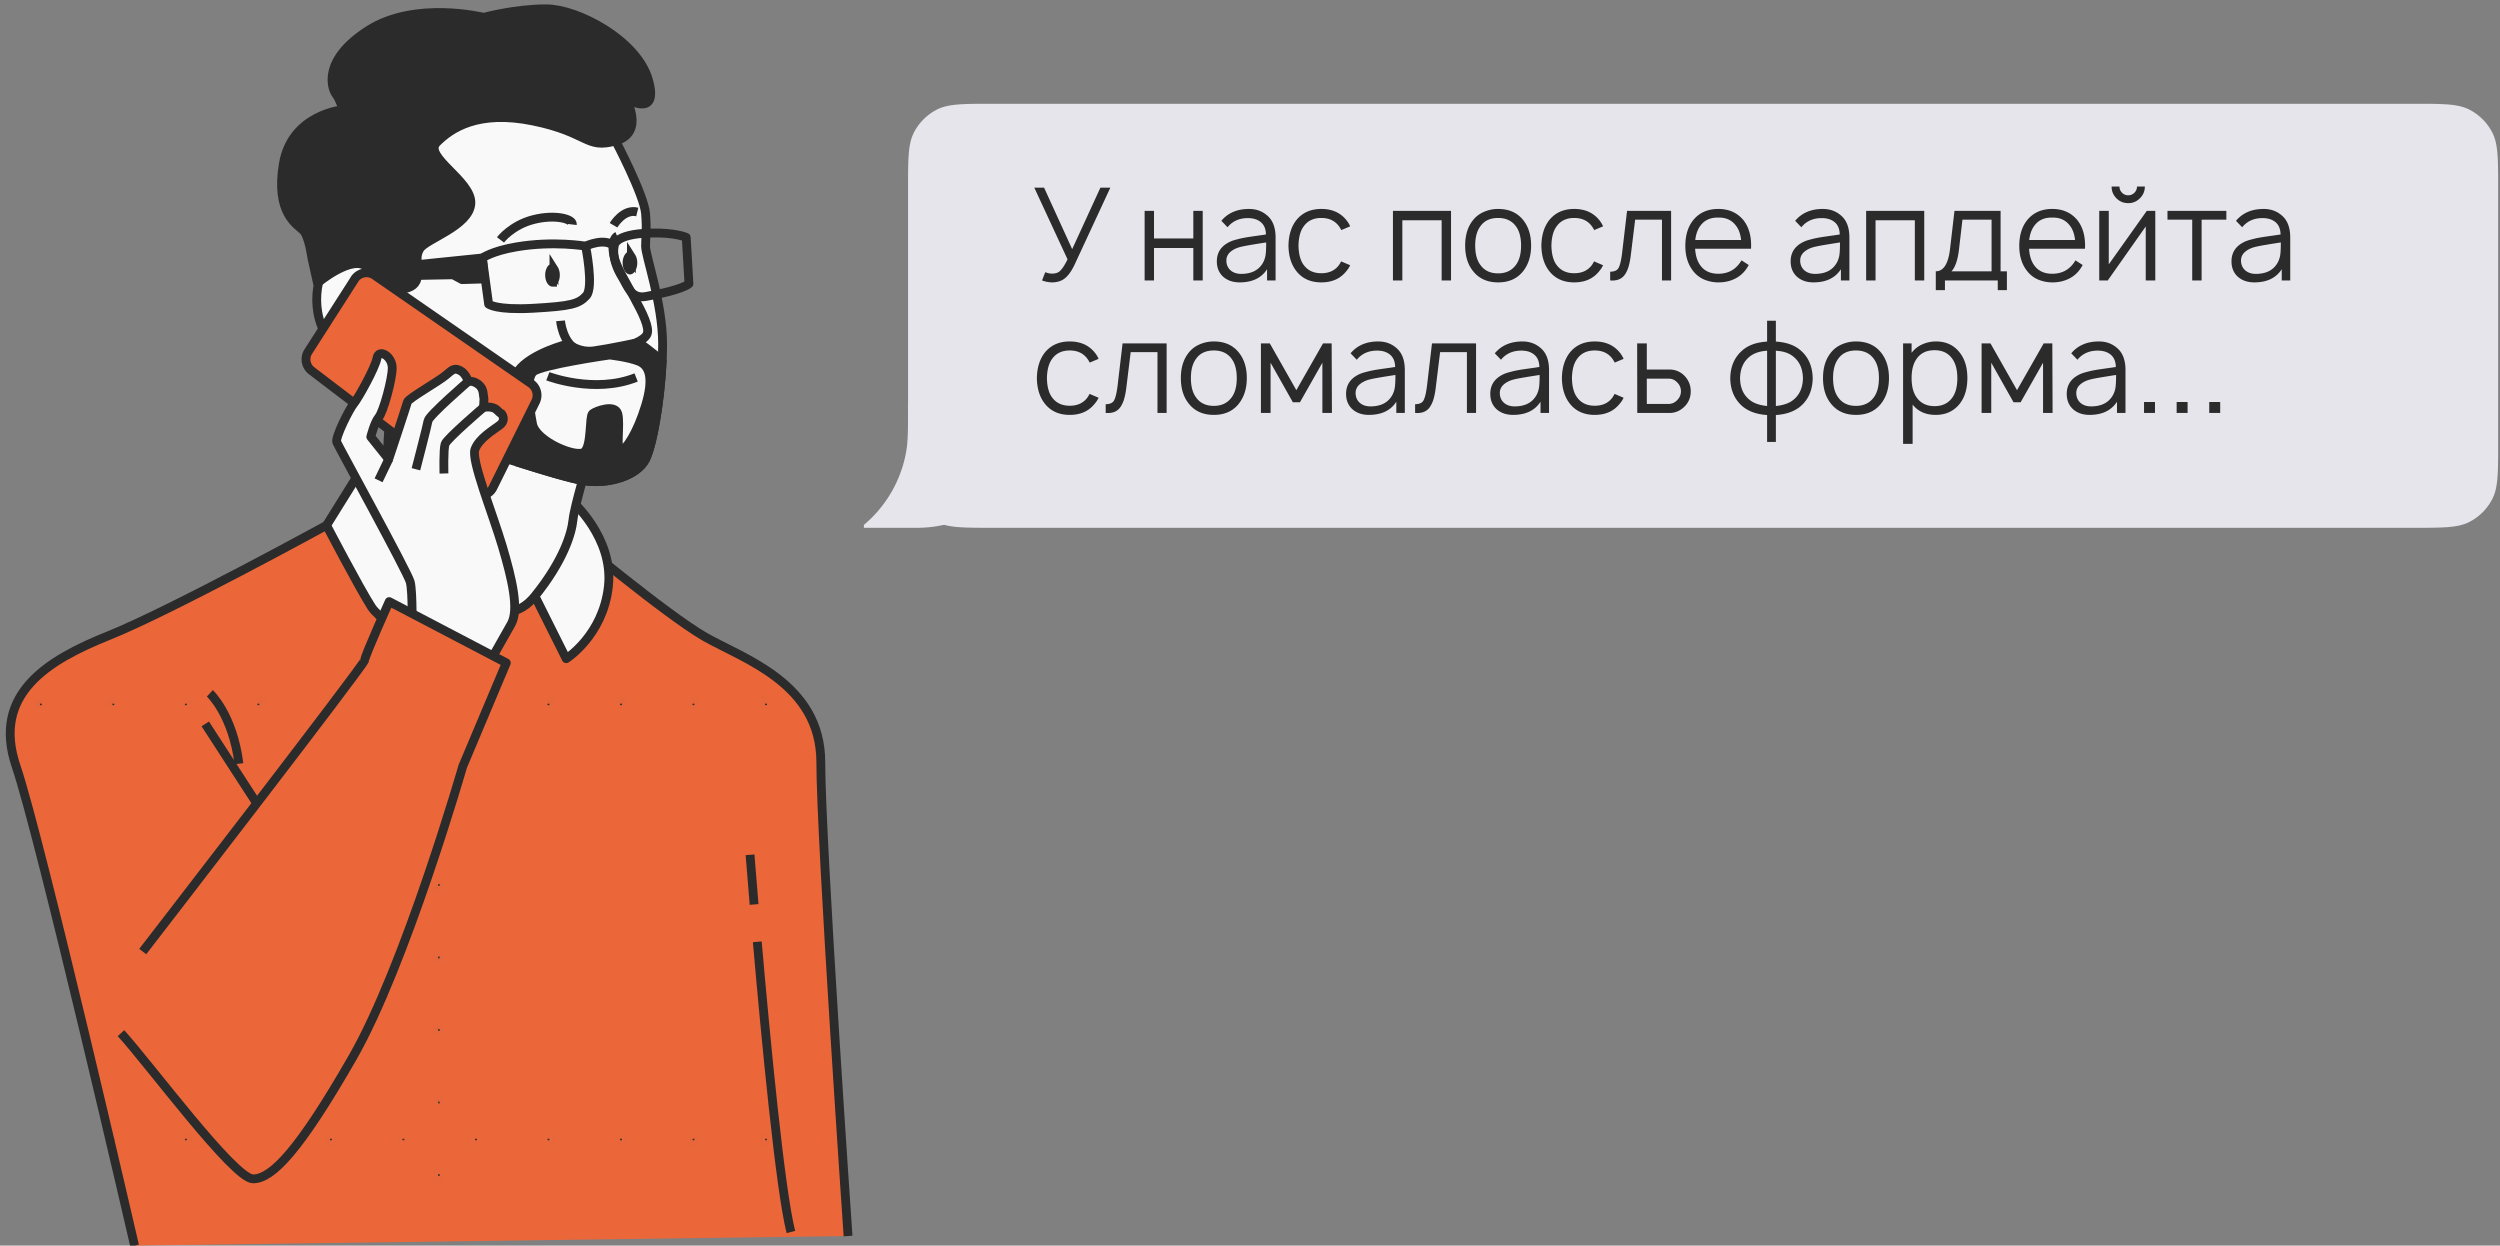 <?xml version="1.0" encoding="UTF-8"?> <svg xmlns="http://www.w3.org/2000/svg" width="283" height="141" fill="none"><rect width="100%" height="100%" fill="#808080" stroke="none"/> <path fill-rule="evenodd" clip-rule="evenodd" d="M282.792 21.347c0-3.36 0-5.04-.654-6.324a6 6 0 0 0-2.622-2.622c-1.284-.654-2.964-.654-6.324-.654h-160.8c-3.36 0-5.04 0-6.324.654a6 6 0 0 0-2.622 2.622c-.654 1.284-.654 2.964-.654 6.324v28.8c0 3.36 0 5.04.654 6.324a5.998 5.998 0 0 0 2.622 2.622c1.284.654 2.964.654 6.324.654h160.8c3.36 0 5.04 0 6.324-.654a5.998 5.998 0 0 0 2.622-2.622c.654-1.283.654-2.964.654-6.324v-28.8z" fill="#E6E5EB"></path> <path fill-rule="evenodd" clip-rule="evenodd" d="M97.792 59.419v.328h6c7.732 0 14-6.268 14-14h-15c0 2.738 0 4.108-.191 5.252a13.987 13.987 0 0 1-4.809 8.42z" fill="#E6E5EB"></path> <path d="M124.565 21.247h1.123l-4.084 8.794c-.418.855-.879 1.414-1.385 1.677-.33.165-.71.248-1.137.248a3.36 3.36 0 0 1-1.123-.219l.364-.933c.282.107.535.16.759.16.272 0 .505-.049.7-.146.32-.175.675-.666 1.064-1.473l-3.762-8.108h1.108l3.179 6.956 3.194-6.956zm10.518 2.625h1.065v7.875h-1.065v-3.675h-4.448v3.675h-1.064v-7.875h1.064v3.12h4.448v-3.12zm9.313 7.875h-.962v-1.269c-.642.992-1.677 1.488-3.106 1.488-.759 0-1.381-.214-1.867-.642-.476-.437-.715-1.016-.715-1.735 0-.982.462-1.706 1.386-2.173.223-.117.51-.219.86-.306a9.09 9.09 0 0 1 .904-.205c.253-.048.662-.111 1.225-.19.564-.077.958-.135 1.182-.174-.01-.613-.2-1.075-.569-1.386-.37-.31-.86-.466-1.473-.466-.972 0-1.74.345-2.304 1.035l-.7-.729c.748-.895 1.794-1.342 3.135-1.342.807 0 1.493.248 2.057.744.631.535.947 1.366.947 2.494v4.856zm-1.385-2.085c.136-.273.224-.56.263-.86.038-.312.058-.764.058-1.357-1.458.224-2.368.38-2.727.467-.525.107-.953.296-1.284.568-.33.273-.495.608-.495 1.007 0 .457.155.826.466 1.108.311.272.715.408 1.211.408 1.205 0 2.041-.447 2.508-1.341zm9.828-4.04-1.006.423a3.196 3.196 0 0 0-.277-.452c-.457-.613-1.118-.919-1.983-.919-.866 0-1.522.306-1.969.919-.389.496-.593 1.235-.613 2.217.02.982.224 1.72.613 2.216.457.603 1.113.904 1.969.904.865 0 1.526-.301 1.983-.904.078-.107.165-.253.262-.437l1.021.437a2.804 2.804 0 0 1-.423.657c-.67.855-1.618 1.283-2.843 1.283-1.216 0-2.159-.428-2.83-1.284-.573-.729-.87-1.686-.889-2.872.019-1.186.316-2.149.889-2.888.681-.846 1.624-1.269 2.83-1.269 1.215 0 2.163.423 2.843 1.27.185.232.326.466.423.7zm11.418-1.75v7.875h-1.064v-6.81h-4.448v6.81h-1.065v-7.875h6.577zm8.176 6.81c-.671.856-1.619 1.284-2.844 1.284-1.225 0-2.173-.428-2.844-1.284-.593-.738-.889-1.7-.889-2.887 0-1.176.296-2.134.889-2.873.321-.408.73-.72 1.225-.933a3.962 3.962 0 0 1 1.619-.336c1.225 0 2.173.423 2.844 1.27.593.748.889 1.705.889 2.872 0 1.157-.296 2.12-.889 2.887zm-.861-.656c.409-.525.613-1.268.613-2.231 0-.953-.204-1.692-.613-2.217-.456-.602-1.118-.904-1.983-.904-.885 0-1.546.302-1.983.904-.409.525-.613 1.264-.613 2.217 0 .962.204 1.706.613 2.231.447.613 1.108.919 1.983.919.856 0 1.517-.306 1.983-.919zm9.896-4.404-1.006.423a3.196 3.196 0 0 0-.277-.452c-.457-.613-1.118-.919-1.984-.919-.865 0-1.521.306-1.968.919-.389.496-.593 1.235-.613 2.217.02.982.224 1.72.613 2.216.457.603 1.113.904 1.968.904.866 0 1.527-.301 1.984-.904.078-.107.165-.253.262-.437l1.021.437a2.804 2.804 0 0 1-.423.657c-.671.855-1.619 1.283-2.844 1.283-1.215 0-2.158-.428-2.829-1.284-.573-.729-.87-1.686-.889-2.872.019-1.186.316-2.149.889-2.888.681-.846 1.624-1.269 2.829-1.269 1.216 0 2.164.423 2.844 1.27.185.232.326.466.423.7zm2.714-1.75h4.987v7.875h-1.035v-6.883H185.1l-.496 4.04a8.165 8.165 0 0 1-.218 1.166 3.322 3.322 0 0 1-.379.904 1.53 1.53 0 0 1-.686.627c-.282.127-.632.175-1.05.146v-.992c.486 0 .807-.15.963-.452.155-.301.282-.83.379-1.59l.569-4.84zm7.706 4.288c.049.797.248 1.429.598 1.895.457.623 1.133.934 2.027.934 1.157 0 2.032-.506 2.625-1.517l.817.525c-.341.651-.807 1.142-1.4 1.473-.593.33-1.264.496-2.013.496a4.217 4.217 0 0 1-1.633-.321 3.126 3.126 0 0 1-1.24-.962c-.593-.75-.889-1.697-.889-2.844 0-1.196.296-2.168.889-2.917.69-.846 1.638-1.269 2.844-1.269 1.196 0 2.144.423 2.844 1.27.641.816.928 1.895.86 3.237h-6.329zm2.625-3.53c-.885-.019-1.56.287-2.027.92-.311.417-.506.957-.583 1.618h5.191c-.078-.69-.272-1.23-.583-1.619-.467-.632-1.133-.938-1.998-.919zm14.838 7.117h-.962v-1.269c-.642.992-1.677 1.488-3.106 1.488-.759 0-1.381-.214-1.867-.642-.476-.437-.715-1.016-.715-1.735 0-.982.462-1.706 1.386-2.173.224-.117.51-.219.86-.306a9.09 9.09 0 0 1 .904-.205c.253-.048.662-.111 1.225-.19.564-.077.958-.135 1.182-.174-.01-.613-.2-1.075-.569-1.386-.369-.31-.86-.466-1.473-.466-.972 0-1.74.345-2.304 1.035l-.7-.729c.749-.895 1.794-1.342 3.135-1.342.807 0 1.493.248 2.057.744.632.535.947 1.366.947 2.494v4.856zm-1.385-2.085c.136-.273.224-.56.263-.86.038-.312.058-.764.058-1.357-1.458.224-2.367.38-2.727.467-.525.107-.953.296-1.284.568-.33.273-.495.608-.495 1.007 0 .457.155.826.466 1.108.311.272.715.408 1.211.408 1.205 0 2.041-.447 2.508-1.341zm9.858-5.79v7.875h-1.065v-6.81h-4.448v6.81h-1.065v-7.875h6.578zm8.642 0v6.84h.715v2.129h-1.036v-1.094h-5.979v1.094h-1.035v-2.13c.884 0 1.424-.86 1.618-2.58l.496-4.259h5.221zm-1.021 6.84v-5.848h-3.296l-.393 3.383c-.137 1.177-.419 1.998-.846 2.465h4.535zm4.246-2.552c.048.797.248 1.429.598 1.895.457.623 1.132.934 2.027.934 1.157 0 2.032-.506 2.625-1.517l.816.525c-.34.651-.807 1.142-1.4 1.473-.593.33-1.264.496-2.012.496a4.214 4.214 0 0 1-1.633-.321 3.126 3.126 0 0 1-1.24-.962c-.593-.75-.89-1.697-.89-2.844 0-1.196.297-2.168.89-2.917.69-.846 1.638-1.269 2.844-1.269 1.196 0 2.143.423 2.843 1.27.642.816.929 1.895.861 3.237h-6.329zm2.625-3.53c-.885-.019-1.561.287-2.027.92-.312.417-.506.957-.584 1.618h5.192c-.078-.69-.272-1.23-.583-1.619-.467-.632-1.133-.938-1.998-.919zm9.59-3.514h.89c0 .515-.185.957-.555 1.327-.369.37-.811.554-1.327.554-.525 0-.972-.185-1.341-.554-.36-.37-.54-.812-.54-1.327h.89c0 .272.097.505.291.7a.956.956 0 0 0 .7.292.953.953 0 0 0 .7-.292.953.953 0 0 0 .292-.7zm2.071 2.756v7.875h-1.079v-6.11l-4.302 6.11h-.963v-7.875h1.079v6.052l4.302-6.052h.963zm8.045 0v.992h-2.8v6.883h-1.064v-6.883h-2.8v-.992h6.664zm7.232 7.875h-.963v-1.269c-.641.992-1.677 1.488-3.106 1.488-.758 0-1.38-.214-1.867-.642-.476-.437-.714-1.016-.714-1.735 0-.982.462-1.706 1.385-2.173.224-.117.511-.219.861-.306.359-.098.661-.166.904-.205.253-.048.661-.111 1.225-.19.564-.077.957-.135 1.181-.174-.01-.613-.199-1.075-.569-1.386-.369-.31-.86-.466-1.473-.466-.972 0-1.74.345-2.304 1.035l-.7-.729c.749-.895 1.794-1.342 3.136-1.342.807 0 1.492.248 2.056.744.632.535.948 1.366.948 2.494v4.856zm-1.386-2.085a2.66 2.66 0 0 0 .263-.86c.039-.312.058-.764.058-1.357-1.458.224-2.367.38-2.727.467-.525.107-.953.296-1.283.568-.331.273-.496.608-.496 1.007 0 .457.156.826.467 1.108.311.272.714.408 1.21.408 1.206 0 2.042-.447 2.508-1.341zm-133.507 10.96-1.007.423a3.015 3.015 0 0 0-.277-.452c-.457-.613-1.118-.919-1.983-.919s-1.521.306-1.969.919c-.389.496-.593 1.235-.612 2.217.019.981.223 1.72.612 2.216.457.603 1.114.904 1.969.904.865 0 1.526-.301 1.983-.904a3.6 3.6 0 0 0 .263-.437l1.021.437a2.87 2.87 0 0 1-.423.656c-.671.856-1.619 1.284-2.844 1.284-1.215 0-2.158-.428-2.829-1.284-.574-.729-.87-1.686-.89-2.872.02-1.187.316-2.149.89-2.888.68-.846 1.624-1.269 2.829-1.269 1.215 0 2.163.423 2.844 1.27.185.232.326.466.423.7zm2.713-1.75h4.988v7.875h-1.036v-6.883h-3.033l-.496 4.04a8.013 8.013 0 0 1-.219 1.166 3.291 3.291 0 0 1-.379.904c-.165.282-.394.491-.685.627-.282.127-.632.175-1.05.146v-.992c.486 0 .807-.15.962-.452.156-.301.282-.83.379-1.59l.569-4.84zm13.175 6.81c-.671.856-1.618 1.284-2.843 1.284-1.225 0-2.173-.428-2.844-1.284-.593-.738-.89-1.7-.89-2.887 0-1.176.297-2.134.89-2.873a3.08 3.08 0 0 1 1.225-.933 3.955 3.955 0 0 1 1.619-.336c1.225 0 2.172.423 2.843 1.27.593.748.89 1.705.89 2.872 0 1.157-.297 2.12-.89 2.887zm-.86-.656c.408-.525.612-1.269.612-2.231 0-.953-.204-1.692-.612-2.217-.457-.603-1.118-.904-1.983-.904-.885 0-1.546.301-1.984.904-.408.525-.612 1.264-.612 2.217 0 .962.204 1.706.612 2.231.447.613 1.109.919 1.984.919.855 0 1.516-.306 1.983-.919zm10.377-6.154h.977l.029 7.875h-1.079V41.06l-2.538 4.477h-.802l-2.523-4.477v5.687h-1.093v-7.875h1.006l3.004 5.294 3.019-5.294zm9.259 7.875h-.962v-1.269c-.642.992-1.677 1.488-3.106 1.488-.759 0-1.381-.214-1.867-.642-.476-.437-.715-1.016-.715-1.735 0-.982.462-1.706 1.386-2.173.223-.117.51-.219.86-.306a9.09 9.09 0 0 1 .904-.205c.253-.048.661-.111 1.225-.19.564-.077.958-.135 1.182-.174-.01-.613-.2-1.074-.569-1.386-.37-.31-.861-.466-1.473-.466-.972 0-1.74.345-2.304 1.035l-.7-.729c.748-.895 1.793-1.342 3.135-1.342.807 0 1.493.248 2.056.744.632.535.948 1.366.948 2.494v4.856zm-1.385-2.085c.136-.273.224-.56.262-.86.039-.312.059-.764.059-1.357-1.459.224-2.368.38-2.727.467-.525.107-.953.296-1.284.568-.33.273-.496.608-.496 1.007 0 .457.156.826.467 1.108.311.272.715.408 1.211.408 1.205 0 2.041-.447 2.508-1.341zm4.461-5.79h4.988v7.875h-1.035v-6.883h-3.034l-.496 4.04a8.165 8.165 0 0 1-.218 1.166 3.325 3.325 0 0 1-.38.904c-.165.282-.393.491-.685.627-.282.127-.632.175-1.05.146v-.992c.486 0 .807-.15.963-.452.155-.301.282-.83.379-1.59l.568-4.84zm13.249 7.875h-.963v-1.269c-.642.992-1.677 1.488-3.106 1.488-.759 0-1.381-.214-1.867-.642-.476-.437-.714-1.016-.714-1.735 0-.982.461-1.706 1.385-2.173.224-.117.51-.219.86-.306.36-.098.661-.166.905-.205.252-.048.661-.111 1.225-.19a40.44 40.44 0 0 0 1.181-.174c-.01-.613-.2-1.074-.569-1.386-.369-.31-.86-.466-1.473-.466-.972 0-1.74.345-2.304 1.035l-.7-.729c.749-.895 1.794-1.342 3.135-1.342.807 0 1.493.248 2.057.744.632.535.948 1.366.948 2.494v4.856zm-1.386-2.085c.136-.273.224-.56.263-.86.039-.312.058-.764.058-1.357-1.458.224-2.367.38-2.727.467-.525.107-.953.296-1.283.568-.331.273-.496.608-.496 1.007 0 .457.155.826.466 1.108.311.272.715.408 1.211.408 1.205 0 2.041-.447 2.508-1.341zm9.828-4.04-1.006.423a3.103 3.103 0 0 0-.277-.452c-.457-.613-1.118-.919-1.983-.919-.866 0-1.522.306-1.969.919-.389.496-.593 1.235-.613 2.217.02.981.224 1.72.613 2.216.457.603 1.113.904 1.969.904.865 0 1.526-.301 1.983-.904.078-.107.165-.253.263-.437l1.02.437a2.804 2.804 0 0 1-.423.656c-.67.856-1.618 1.284-2.843 1.284-1.216 0-2.159-.428-2.829-1.284-.574-.729-.871-1.686-.89-2.872.019-1.187.316-2.149.89-2.888.68-.846 1.623-1.269 2.829-1.269 1.215 0 2.163.423 2.843 1.27.185.232.326.466.423.7zm1.533-1.75h1.093v2.96h2.567c.661 0 1.23.239 1.706.715.467.496.7 1.08.7 1.75 0 .68-.233 1.254-.7 1.72-.486.487-1.055.73-1.706.73h-3.646l-.014-7.875zm1.093 3.996v2.858h2.523c.37-.02.686-.175.948-.466a1.389 1.389 0 0 0 0-1.94c-.272-.301-.588-.452-.948-.452h-2.523zm17.337-3.267c.933.768 1.415 1.843 1.444 3.223-.029 1.38-.511 2.455-1.444 3.223-.7.554-1.609.865-2.727.933v3.048h-.992V46.98c-1.118-.068-2.027-.379-2.727-.933-.943-.787-1.424-1.862-1.443-3.223.019-1.37.5-2.445 1.443-3.223.671-.554 1.58-.865 2.727-.933v-2.363h.992v2.363c1.147.068 2.056.38 2.727.933zm-.744 5.659c.7-.564 1.06-1.376 1.08-2.436-.02-1.079-.38-1.896-1.08-2.45-.466-.399-1.127-.622-1.983-.67v6.256c.865-.088 1.526-.321 1.983-.7zm-4.958 0c.447.379 1.108.612 1.983.7v-6.257c-.826.049-1.487.272-1.983.671-.7.564-1.06 1.38-1.079 2.45.019 1.07.379 1.881 1.079 2.436zm14.89.422c-.671.856-1.619 1.284-2.844 1.284-1.225 0-2.173-.428-2.844-1.284-.593-.738-.889-1.7-.889-2.887 0-1.176.296-2.134.889-2.873a3.08 3.08 0 0 1 1.225-.933 3.958 3.958 0 0 1 1.619-.336c1.225 0 2.173.423 2.844 1.27.593.748.889 1.705.889 2.872 0 1.157-.296 2.12-.889 2.887zm-.861-.656c.409-.525.613-1.269.613-2.231 0-.953-.204-1.692-.613-2.217-.457-.603-1.118-.904-1.983-.904-.885 0-1.546.301-1.983.904-.409.525-.613 1.264-.613 2.217 0 .962.204 1.706.613 2.231.447.613 1.108.919 1.983.919.855 0 1.517-.306 1.983-.919zm9.765-5.104c.573.73.86 1.687.86 2.873 0 1.196-.287 2.163-.86 2.902-.671.846-1.58 1.269-2.727 1.269-1.128 0-1.998-.39-2.611-1.167v4.448h-1.079V38.872h.963v1.065a3.106 3.106 0 0 1 1.195-.948 3.789 3.789 0 0 1 1.575-.336c1.138 0 2.032.423 2.684 1.27zm-.861 5.104c.389-.515.584-1.259.584-2.231 0-.943-.2-1.682-.598-2.217-.448-.622-1.109-.933-1.984-.933-.855 0-1.507.292-1.954.875-.428.544-.641 1.303-.641 2.275 0 .992.213 1.755.641 2.29.457.593 1.113.89 1.969.89.865 0 1.526-.317 1.983-.949zm10.36-6.154h.977l.029 7.875h-1.079V41.06l-2.538 4.477h-.802l-2.523-4.477v5.687h-1.093v-7.875h1.006l3.004 5.294 3.019-5.294zm9.259 7.875h-.962v-1.269c-.642.992-1.677 1.488-3.106 1.488-.759 0-1.381-.214-1.867-.642-.476-.437-.715-1.016-.715-1.735 0-.982.462-1.706 1.386-2.173.223-.117.51-.219.86-.306a9.09 9.09 0 0 1 .904-.205c.253-.048.662-.111 1.225-.19.564-.077.958-.135 1.182-.174-.01-.613-.2-1.074-.569-1.386-.37-.31-.861-.466-1.473-.466-.972 0-1.74.345-2.304 1.035l-.7-.729c.748-.895 1.794-1.342 3.135-1.342.807 0 1.493.248 2.056.744.632.535.948 1.366.948 2.494v4.856zm-1.385-2.085c.136-.273.224-.56.262-.86.039-.312.059-.764.059-1.357-1.459.224-2.368.38-2.727.467-.525.107-.953.296-1.284.568-.33.273-.495.608-.495 1.007 0 .457.155.826.466 1.108.311.272.715.408 1.211.408 1.205 0 2.041-.447 2.508-1.341zm3.484.846h1.24v1.24h-1.24v-1.24zm3.692 0h1.239v1.24h-1.239v-1.24zm3.691 0h1.24v1.24h-1.24v-1.24z" fill="#2B2B2B"></path> <path d="M15.233 141S4.596 94.915 1.825 86.747C-.952 78.58 5.37 74.728 12.305 71.951c6.936-2.777 24.66-12.484 24.66-12.484l27.438.923S75.5 69.64 79.815 72.101c4.317 2.463 13.1 5.24 13.1 14.181 0 8.94 3.085 53.637 3.085 53.637" fill="#EB673A"></path> <path d="M15.233 141S4.596 94.915 1.825 86.747C-.952 78.58 5.37 74.728 12.305 71.951c6.936-2.777 24.66-12.484 24.66-12.484l27.438.923S75.5 69.64 79.815 72.101c4.317 2.463 13.1 5.24 13.1 14.181 0 8.94 3.085 53.637 3.085 53.637" stroke="#2B2B2B" stroke-linejoin="round"></path> <mask id="a" fill="#fff"> <path d="M49.6 75.446h.171v.206H49.6v-.206z"></path> </mask> <path d="M49.6 75.446h.171v.206H49.6v-.206z" fill="#2B2B2B"></path> <path d="M49.771 75.446v-1h1v1h-1zm-.171 0h-1v-1h1v1zm0 .206v1h-1v-1h1zm.171 0h1v1h-1v-1zm0 .794H49.6v-2h.171v2zm.829-1v.206h-2v-.206h2zm-1-.794h.171v2H49.6v-2zm-.829 1v-.206h2v.206h-2z" fill="#2B2B2B" mask="url(#a)"></path> <mask id="b" fill="#fff"> <path d="M49.6 67.238h.171v.205H49.6v-.205z"></path> </mask> <path d="M49.6 67.238h.171v.205H49.6v-.205z" fill="#2B2B2B"></path> <path d="M49.771 67.238v-1h1v1h-1zm-.171 0h-1v-1h1v1zm0 .205v1h-1v-1h1zm.171 0h1v1h-1v-1zm0 .795H49.6v-2h.171v2zm.829-1v.205h-2v-.205h2zm-1-.795h.171v2H49.6v-2zm-.829 1v-.205h2v.205h-2z" fill="#2B2B2B" mask="url(#b)"></path> <mask id="c" fill="#fff"> <path d="M49.6 124.699h.171v.205H49.6v-.205z"></path> </mask> <path d="M49.6 124.699h.171v.205H49.6v-.205z" fill="#2B2B2B"></path> <path d="M49.771 124.699v-1h1v1h-1zm-.171 0h-1v-1h1v1zm0 .205v1h-1v-1h1zm.171 0h1v1h-1v-1zm0 .795H49.6v-2h.171v2zm.829-1v.205h-2v-.205h2zm-1-.795h.171v2H49.6v-2zm-.829 1v-.205h2v.205h-2z" fill="#2B2B2B" mask="url(#c)"></path> <mask id="d" fill="#fff"> <path d="M49.6 108.281h.171v.206H49.6v-.206z"></path> </mask> <path d="M49.6 108.281h.171v.206H49.6v-.206z" fill="#2B2B2B"></path> <path d="M49.771 108.281v-1h1v1h-1zm-.171 0h-1v-1h1v1zm0 .206v1h-1v-1h1zm.171 0h1v1h-1v-1zm0 .794H49.6v-2h.171v2zm.829-1v.206h-2v-.206h2zm-1-.794h.171v2H49.6v-2zm-.829 1v-.206h2v.206h-2z" fill="#2B2B2B" mask="url(#d)"></path> <mask id="e" fill="#fff"> <path d="M49.6 91.864h.171v.205H49.6v-.205z"></path> </mask> <path d="M49.6 91.864h.171v.205H49.6v-.205z" fill="#2B2B2B"></path> <path d="M49.771 91.864v-1h1v1h-1zm-.171 0h-1v-1h1v1zm0 .205v1h-1v-1h1zm.171 0h1v1h-1v-1zm0 .795H49.6v-2h.171v2zm.829-1v.205h-2v-.205h2zm-1-.795h.171v2H49.6v-2zm-.829 1v-.205h2v.205h-2z" fill="#2B2B2B" mask="url(#e)"></path> <mask id="f" fill="#fff"> <path d="M49.6 116.49h.171v.205H49.6v-.205z"></path> </mask> <path d="M49.6 116.49h.171v.205H49.6v-.205z" fill="#2B2B2B"></path> <path d="M49.771 116.49v-1h1v1h-1zm-.171 0h-1v-1h1v1zm0 .205v1h-1v-1h1zm.171 0h1v1h-1v-1zm0 .795H49.6v-2h.171v2zm.829-1v.205h-2v-.205h2zm-1-.795h.171v2H49.6v-2zm-.829 1v-.205h2v.205h-2z" fill="#2B2B2B" mask="url(#f)"></path> <mask id="g" fill="#fff"> <path d="M49.6 100.073h.171v.205H49.6v-.205z"></path> </mask> <path d="M49.6 100.073h.171v.205H49.6v-.205z" fill="#2B2B2B"></path> <path d="M49.771 100.073v-1h1v1h-1zm-.171 0h-1v-1h1v1zm0 .205v1h-1v-1h1zm.171 0h1v1h-1v-1zm0 .795H49.6v-2h.171v2zm.829-1v.205h-2v-.205h2zm-1-.795h.171v2H49.6v-2zm-.829 1v-.205h2v.205h-2z" fill="#2B2B2B" mask="url(#g)"></path> <mask id="h" fill="#fff"> <path d="M49.6 83.655h.171v.206H49.6v-.206z"></path> </mask> <path d="M49.6 83.655h.171v.206H49.6v-.206z" fill="#2B2B2B"></path> <path d="M49.771 83.655v-1h1v1h-1zm-.171 0h-1v-1h1v1zm0 .206v1h-1v-1h1zm.171 0h1v1h-1v-1zm0 .794H49.6v-2h.171v2zm.829-1v.206h-2v-.206h2zm-1-.794h.171v2H49.6v-2zm-.829 1v-.206h2v.206h-2z" fill="#2B2B2B" mask="url(#h)"></path> <mask id="i" fill="#fff"> <path d="M45.564 79.653h.205v.171h-.205v-.17z"></path> </mask> <path d="M45.564 79.653h.205v.171h-.205v-.17z" fill="#2B2B2B"></path> <path d="M45.77 79.653v-1h1v1h-1zm-.206 0h-1v-1h1v1zm0 .171v1h-1v-1h1zm.205 0h1v1h-1v-1zm0 .83h-.205v-2h.205v2zm.795-1v.17h-2v-.17h2zm-1-.83h.205v2h-.205v-2zm-.795 1v-.17h2v.17h-2z" fill="#2B2B2B" mask="url(#i)"></path> <mask id="j" fill="#fff"> <path d="M29.147 79.653h.205v.171h-.205v-.17z"></path> </mask> <path d="M29.147 79.653h.205v.171h-.205v-.17z" fill="#2B2B2B"></path> <path d="M29.352 79.653v-1h1v1h-1zm-.205 0h-1v-1h1v1zm0 .171v1h-1v-1h1zm.205 0h1v1h-1v-1zm0 .83h-.205v-2h.205v2zm.795-1v.17h-2v-.17h2zm-1-.83h.205v2h-.205v-2zm-.795 1v-.17h2v.17h-2z" fill="#2B2B2B" mask="url(#j)"></path> <mask id="k" fill="#fff"> <path d="M12.73 79.653h.205v.171h-.206v-.17z"></path> </mask> <path d="M12.73 79.653h.205v.171h-.206v-.17z" fill="#2B2B2B"></path> <path d="M12.935 79.653v-1h1v1h-1zm-.206 0h-1v-1h1v1zm0 .171v1h-1v-1h1zm.206 0h1v1h-1v-1zm0 .83h-.206v-2h.206v2zm.794-1v.17h-2v-.17h2zm-1-.83h.206v2h-.206v-2zm-.794 1v-.17h2v.17h-2z" fill="#2B2B2B" mask="url(#k)"></path> <mask id="l" fill="#fff"> <path d="M37.356 79.653h.205v.171h-.205v-.17z"></path> </mask> <path d="M37.356 79.653h.205v.171h-.205v-.17z" fill="#2B2B2B"></path> <path d="M37.56 79.653v-1h1v1h-1zm-.204 0h-1v-1h1v1zm0 .171v1h-1v-1h1zm.205 0h1v1h-1v-1zm0 .83h-.205v-2h.205v2zm.795-1v.17h-2v-.17h2zm-1-.83h.205v2h-.205v-2zm-.795 1v-.17h2v.17h-2z" fill="#2B2B2B" mask="url(#l)"></path> <mask id="m" fill="#fff"> <path d="M20.938 79.653h.205v.171h-.205v-.17z"></path> </mask> <path d="M20.938 79.653h.205v.171h-.205v-.17z" fill="#2B2B2B"></path> <path d="M21.143 79.653v-1h1v1h-1zm-.205 0h-1v-1h1v1zm0 .171v1h-1v-1h1zm.205 0h1v1h-1v-1zm0 .83h-.205v-2h.205v2zm.795-1v.17h-2v-.17h2zm-1-.83h.205v2h-.205v-2zm-.795 1v-.17h2v.17h-2z" fill="#2B2B2B" mask="url(#m)"></path> <mask id="n" fill="#fff"> <path d="M4.52 79.653h.206v.171H4.52v-.17z"></path> </mask> <path d="M4.52 79.653h.206v.171H4.52v-.17z" fill="#2B2B2B"></path> <path d="M4.726 79.653v-1h1v1h-1zm-.206 0h-1v-1h1v1zm0 .171v1h-1v-1h1zm.206 0h1v1h-1v-1zm0 .83H4.52v-2h.206v2zm.794-1v.17h-2v-.17h2zm-1-.83h.206v2H4.52v-2zm-.794 1v-.17h2v.17h-2z" fill="#2B2B2B" mask="url(#n)"></path> <mask id="o" fill="#fff"> <path d="M49.6 132.908h.171v.205H49.6v-.205z"></path> </mask> <path d="M49.6 132.908h.171v.205H49.6v-.205z" fill="#2B2B2B"></path> <path d="M49.771 132.908v-1h1v1h-1zm-.171 0h-1v-1h1v1zm0 .205v1h-1v-1h1zm.171 0h1v1h-1v-1zm0 .795H49.6v-2h.171v2zm.829-1v.205h-2v-.205h2zm-1-.795h.171v2H49.6v-2zm-.829 1v-.205h2v.205h-2z" fill="#2B2B2B" mask="url(#o)"></path> <mask id="p" fill="#fff"> <path d="M45.564 128.906h.205v.171h-.205v-.171z"></path> </mask> <path d="M45.564 128.906h.205v.171h-.205v-.171z" fill="#2B2B2B"></path> <path d="M45.77 128.906v-1h1v1h-1zm-.206 0h-1v-1h1v1zm0 .171v1h-1v-1h1zm.205 0h1v1h-1v-1zm0 .829h-.205v-2h.205v2zm.795-1v.171h-2v-.171h2zm-1-.829h.205v2h-.205v-2zm-.795 1v-.171h2v.171h-2z" fill="#2B2B2B" mask="url(#p)"></path> <mask id="q" fill="#fff"> <path d="M29.147 128.906h.205v.171h-.205v-.171z"></path> </mask> <path d="M29.147 128.906h.205v.171h-.205v-.171z" fill="#2B2B2B"></path> <path d="M29.352 128.906v-1h1v1h-1zm-.205 0h-1v-1h1v1zm0 .171v1h-1v-1h1zm.205 0h1v1h-1v-1zm0 .829h-.205v-2h.205v2zm.795-1v.171h-2v-.171h2zm-1-.829h.205v2h-.205v-2zm-.795 1v-.171h2v.171h-2z" fill="#2B2B2B" mask="url(#q)"></path> <mask id="r" fill="#fff"> <path d="M12.73 128.906h.205v.171h-.206v-.171z"></path> </mask> <path d="M12.73 128.906h.205v.171h-.206v-.171z" fill="#2B2B2B"></path> <path d="M12.935 128.906v-1h1v1h-1zm-.206 0h-1v-1h1v1zm0 .171v1h-1v-1h1zm.206 0h1v1h-1v-1zm0 .829h-.206v-2h.206v2zm.794-1v.171h-2v-.171h2zm-1-.829h.206v2h-.206v-2zm-.794 1v-.171h2v.171h-2z" fill="#2B2B2B" mask="url(#r)"></path> <mask id="s" fill="#fff"> <path d="M37.356 128.906h.205v.171h-.205v-.171z"></path> </mask> <path d="M37.356 128.906h.205v.171h-.205v-.171z" fill="#2B2B2B"></path> <path d="M37.56 128.906v-1h1v1h-1zm-.204 0h-1v-1h1v1zm0 .171v1h-1v-1h1zm.205 0h1v1h-1v-1zm0 .829h-.205v-2h.205v2zm.795-1v.171h-2v-.171h2zm-1-.829h.205v2h-.205v-2zm-.795 1v-.171h2v.171h-2z" fill="#2B2B2B" mask="url(#s)"></path> <mask id="t" fill="#fff"> <path d="M20.938 128.906h.205v.171h-.205v-.171z"></path> </mask> <path d="M20.938 128.906h.205v.171h-.205v-.171z" fill="#2B2B2B"></path> <path d="M21.143 128.906v-1h1v1h-1zm-.205 0h-1v-1h1v1zm0 .171v1h-1v-1h1zm.205 0h1v1h-1v-1zm0 .829h-.205v-2h.205v2zm.795-1v.171h-2v-.171h2zm-1-.829h.205v2h-.205v-2zm-.795 1v-.171h2v.171h-2z" fill="#2B2B2B" mask="url(#t)"></path> <mask id="u" fill="#fff"> <path d="M78.4 79.653h.204v.171H78.4v-.17z"></path> </mask> <path d="M78.4 79.653h.204v.171H78.4v-.17z" fill="#2B2B2B"></path> <path d="M78.605 79.653v-1h1v1h-1zm-.206 0h-1v-1h1v1zm0 .171v1h-1v-1h1zm.206 0h1v1h-1v-1zm0 .83h-.206v-2h.206v2zm.794-1v.17h-2v-.17h2zm-1-.83h.206v2h-.206v-2zm-.794 1v-.17h2v.17h-2z" fill="#2B2B2B" mask="url(#u)"></path> <mask id="v" fill="#fff"> <path d="M61.982 79.653h.205v.171h-.205v-.17z"></path> </mask> <path d="M61.982 79.653h.205v.171h-.205v-.17z" fill="#2B2B2B"></path> <path d="M62.187 79.653v-1h1v1h-1zm-.205 0h-1v-1h1v1zm0 .171v1h-1v-1h1zm.205 0h1v1h-1v-1zm0 .83h-.205v-2h.205v2zm.795-1v.17h-2v-.17h2zm-1-.83h.205v2h-.205v-2zm-.795 1v-.17h2v.17h-2z" fill="#2B2B2B" mask="url(#v)"></path> <mask id="w" fill="#fff"> <path d="M86.608 79.653h.205v.171h-.205v-.17z"></path> </mask> <path d="M86.608 79.653h.205v.171h-.205v-.17z" fill="#2B2B2B"></path> <path d="M86.813 79.653v-1h1v1h-1zm-.205 0h-1v-1h1v1zm0 .171v1h-1v-1h1zm.205 0h1v1h-1v-1zm0 .83h-.205v-2h.205v2zm.795-1v.17h-2v-.17h2zm-1-.83h.205v2h-.205v-2zm-.795 1v-.17h2v.17h-2z" fill="#2B2B2B" mask="url(#w)"></path> <mask id="x" fill="#fff"> <path d="M70.19 79.653h.206v.171h-.206v-.17z"></path> </mask> <path d="M70.19 79.653h.206v.171h-.206v-.17z" fill="#2B2B2B"></path> <path d="M70.396 79.653v-1h1v1h-1zm-.206 0h-1v-1h1v1zm0 .171v1h-1v-1h1zm.206 0h1v1h-1v-1zm0 .83h-.206v-2h.206v2zm.794-1v.17h-2v-.17h2zm-1-.83h.206v2h-.206v-2zm-.794 1v-.17h2v.17h-2z" fill="#2B2B2B" mask="url(#x)"></path> <mask id="y" fill="#fff"> <path d="M53.773 79.653h.205v.171h-.205v-.17z"></path> </mask> <path d="M53.773 79.653h.205v.171h-.205v-.17z" fill="#2B2B2B"></path> <path d="M53.978 79.653v-1h1v1h-1zm-.205 0h-1v-1h1v1zm0 .171v1h-1v-1h1zm.205 0h1v1h-1v-1zm0 .83h-.205v-2h.205v2zm.795-1v.17h-2v-.17h2zm-1-.83h.205v2h-.205v-2zm-.795 1v-.17h2v.17h-2z" fill="#2B2B2B" mask="url(#y)"></path> <mask id="z" fill="#fff"> <path d="M94.817 128.906h.205v.171h-.206v-.171z"></path> </mask> <path d="M94.817 128.906h.205v.171h-.206v-.171z" fill="#2B2B2B"></path> <path d="M95.022 128.906v-1h1v1h-1zm-.206 0h-1v-1h1v1zm0 .171v1h-1v-1h1zm.206 0h1v1h-1v-1zm0 .829h-.206v-2h.206v2zm.794-1v.171h-2v-.171h2zm-1-.829h.206v2h-.206v-2zm-.794 1v-.171h2v.171h-2z" fill="#2B2B2B" mask="url(#z)"></path> <mask id="A" fill="#fff"> <path d="M78.4 128.906h.204v.171H78.4v-.171z"></path> </mask> <path d="M78.4 128.906h.204v.171H78.4v-.171z" fill="#2B2B2B"></path> <path d="M78.605 128.906v-1h1v1h-1zm-.206 0h-1v-1h1v1zm0 .171v1h-1v-1h1zm.206 0h1v1h-1v-1zm0 .829h-.206v-2h.206v2zm.794-1v.171h-2v-.171h2zm-1-.829h.206v2h-.206v-2zm-.794 1v-.171h2v.171h-2z" fill="#2B2B2B" mask="url(#A)"></path> <mask id="B" fill="#fff"> <path d="M61.982 128.906h.205v.171h-.205v-.171z"></path> </mask> <path d="M61.982 128.906h.205v.171h-.205v-.171z" fill="#2B2B2B"></path> <path d="M62.187 128.906v-1h1v1h-1zm-.205 0h-1v-1h1v1zm0 .171v1h-1v-1h1zm.205 0h1v1h-1v-1zm0 .829h-.205v-2h.205v2zm.795-1v.171h-2v-.171h2zm-1-.829h.205v2h-.205v-2zm-.795 1v-.171h2v.171h-2z" fill="#2B2B2B" mask="url(#B)"></path> <mask id="C" fill="#fff"> <path d="M86.608 128.906h.205v.171h-.205v-.171z"></path> </mask> <path d="M86.608 128.906h.205v.171h-.205v-.171z" fill="#2B2B2B"></path> <path d="M86.813 128.906v-1h1v1h-1zm-.205 0h-1v-1h1v1zm0 .171v1h-1v-1h1zm.205 0h1v1h-1v-1zm0 .829h-.205v-2h.205v2zm.795-1v.171h-2v-.171h2zm-1-.829h.205v2h-.205v-2zm-.795 1v-.171h2v.171h-2z" fill="#2B2B2B" mask="url(#C)"></path> <mask id="D" fill="#fff"> <path d="M70.19 128.906h.206v.171h-.206v-.171z"></path> </mask> <path d="M70.19 128.906h.206v.171h-.206v-.171z" fill="#2B2B2B"></path> <path d="M70.396 128.906v-1h1v1h-1zm-.206 0h-1v-1h1v1zm0 .171v1h-1v-1h1zm.206 0h1v1h-1v-1zm0 .829h-.206v-2h.206v2zm.794-1v.171h-2v-.171h2zm-1-.829h.206v2h-.206v-2zm-.794 1v-.171h2v.171h-2z" fill="#2B2B2B" mask="url(#D)"></path> <mask id="E" fill="#fff"> <path d="M53.773 128.906h.205v.171h-.205v-.171z"></path> </mask> <path d="M53.773 128.906h.205v.171h-.205v-.171z" fill="#2B2B2B"></path> <path d="M53.978 128.906v-1h1v1h-1zm-.205 0h-1v-1h1v1zm0 .171v1h-1v-1h1zm.205 0h1v1h-1v-1zm0 .829h-.205v-2h.205v2zm.795-1v.171h-2v-.171h2zm-1-.829h.205v2h-.205v-2zm-.795 1v-.171h2v.171h-2z" fill="#2B2B2B" mask="url(#E)"></path> <path d="m23.236 81.945 5.72 8.831M23.756 78.484s2.6 2.421 3.29 7.969" stroke="#2B2B2B" stroke-linejoin="round"></path> <path d="m41.282 52.53-4.317 6.937s3.701 7.087 5.09 9.248c1.388 2.162 11.252 8.325 11.868 8.633.616.308 3.851-7.86 3.851-7.86s-11.252-5.705-16.492-16.95v-.008z" fill="#F9F9F9" stroke="#2B2B2B" stroke-linejoin="round"></path> <path d="M85.725 106.612c.965 11.055 2.586 28.074 3.804 32.849M84.904 96.762s.172 2.202.459 5.623" stroke="#2B2B2B" stroke-linejoin="round"></path> <path d="m60.552 67.477 3.544 7.087s4.159-2.62 4.774-8.168c.616-5.547-4.159-9.706-4.159-9.706l-4.159 10.787z" fill="#F9F9F9" stroke="#2B2B2B" stroke-linejoin="round"></path> <path d="M66.558 52.223s-1.539 5.089-1.696 6.628c-.158 1.54-1.081 4.624-4.317 8.633-3.235 4.009-7.86.773-11.71-4.16-3.852-4.931-5.24-7.709-5.24-7.709l.813-13.968s9.2 9.036 22.15 10.576z" fill="#F9F9F9" stroke="#2B2B2B" stroke-linejoin="round"></path> <path d="M69.698 15.967s3.215 6.109 3.379 8.202c.164 2.093 0 2.572 0 3.7 0 1.13 1.93 6.431 1.93 11.096 0 4.666-.965 11.096-1.93 13.025-.965 1.929-4.344 2.893-7.073 2.415-2.736-.486-7.716-2.251-12.218-3.537-4.5-1.286-11.416-8.36-11.416-8.36s-3.537-.642-5.63-4.822.164-8.038.164-8.038l3.38-2.893s4.343-1.772 4.5-3.858c.158-2.093-4.987-6.916.965-10.61 5.951-3.7 20.255-2.093 23.956 3.7l-.007-.02z" fill="#F9F9F9" stroke="#2B2B2B" stroke-linejoin="round"></path> <path d="M43.977 32.686s2.894.485 3.215-1.129c.322-1.607-.322-2.25.322-3.38.643-1.128 5.63-2.571 5.787-5.143.157-2.572-5.466-5.309-3.858-6.916 1.607-1.608 4.665-3.701 10.93-2.415 6.274 1.286 5.952 3.215 9.325 2.25 3.379-.964 1.128-4.822 1.128-4.822s3.859 2.415 2.572-2.093C72.112 4.537 65.361 1 61.824 1c-3.536 0-7.073.965-7.073.965s-7.716-1.93-13.025 1.45c-5.308 3.379-4.18 6.594-3.7 7.237.485.643.807 1.772.807 1.772s-5.787.486-6.752 6.108c-.964 5.623 1.608 6.916 2.25 7.56.644.642.965 3.057.965 3.057l.643 2.894s4.023-3.38 5.63-1.772l2.415 2.415h-.007z" fill="#2B2B2B" stroke="#2B2B2B" stroke-linejoin="round"></path> <path d="M69.862 26.741s-.807.322-.322 2.415c.486 2.093 4.344 7.237 3.701 8.68-.643 1.45-6.362 2.532-7.97 1.724-1.607-.807-1.819-3.242-1.819-3.242" stroke="#2B2B2B" stroke-linejoin="round"></path> <path d="M73.077 51.983c.841-1.676 1.676-6.758 1.881-11.123-.937-.855-2.66-2.093-2.66-2.093s-3.318.711-5.056.95c-1.738.24-2.92-.786-2.92-.786s-4.187 1.026-5.692 3.079c-1.238 1.696-.595 7.524-.02 10.315 2.913.91 5.622 1.758 7.394 2.073 2.736.479 6.109-.486 7.073-2.415z" fill="#2B2B2B" stroke="#2B2B2B" stroke-linejoin="round"></path> <path d="M68.98 40.19s-7.744 1.108-8.613 1.895c-.868.786-.472 3.954-.082 5.924.39 1.97 4.98 3.872 5.849 3.16.869-.711.554-4.029.95-4.344.397-.314 2.532-1.108 2.846 0 .315 1.108-.239 4.187.315 4.187s1.895-1.977 2.846-5.138c.95-3.16.397-4.5-.787-4.98-1.183-.471-3.317-.71-3.317-.71l-.007.006z" fill="#F9F9F9" stroke="#2B2B2B" stroke-linejoin="round"></path> <path d="M62.016 42.591s5.267 2.025 9.994.137" stroke="#2B2B2B" stroke-linejoin="round"></path> <path d="M62.543 31.946c.003 0 .016 0 .044-.018.03-.02.073-.06.119-.133.092-.145.164-.376.164-.655 0-.283-.073-.514-.164-.658a.432.432 0 0 0-.117-.13c-.028-.018-.042-.019-.046-.019-.005 0-.019 0-.046.019a.432.432 0 0 0-.118.13 1.255 1.255 0 0 0-.164.658c0 .283.073.514.164.657.045.071.088.11.118.13.027.019.041.02.046.02zM70.984 29.758c0 .28.074.512.165.656a.439.439 0 0 0 .119.132c.027.018.04.018.044.018.003 0 .017 0 .045-.018a.44.44 0 0 0 .118-.132c.092-.145.165-.375.165-.656 0-.28-.073-.511-.165-.656a.44.44 0 0 0-.118-.132c-.028-.018-.042-.019-.045-.019-.003 0-.017 0-.044.019a.44.44 0 0 0-.119.132 1.255 1.255 0 0 0-.165.656z" fill="#2B2B2B" stroke="#2B2B2B"></path> <path d="M66.291 27.863s-3.632-.63-7.819.082c-2.797.472-3.871 1.266-3.871 1.266l.711 5.212s.794.712 5.055.472c4.262-.24 5.138-.472 6.006-1.423.87-.95-.082-5.609-.082-5.609zM69.534 27.863s-.144-1.375 4.104-1.484c2.839-.076 4.043.492 4.043.492l.308 5.254s-.664.69-4.87 1.436c-1.69.301-2.04-1.135-2.716-2.23-1.266-2.052-.87-3.475-.87-3.475v.007z" stroke="#2B2B2B" stroke-linejoin="round"></path> <path d="M66.291 27.863s2.135-1.026 3.243 0" stroke="#2B2B2B" stroke-linejoin="round"></path> <path d="m54.6 29.204-12.408 1.265.869.794 8.222-.158 1.026.548 2.524-.075-.232-2.374z" fill="#2B2B2B" stroke="#2B2B2B" stroke-linejoin="round"></path> <path d="M56.653 27.152s1.265-1.663 3.714-2.292c2.45-.63 4.501-.082 4.426.554M69.451 25.496s1.109-1.894 2.689-1.498" stroke="#2B2B2B" stroke-linejoin="round"></path> <path d="m40.133 31.625-5.24 8.182a1.624 1.624 0 0 0 .383 2.161l18.1 13.791a1.617 1.617 0 0 0 2.429-.568l4.822-9.727a1.628 1.628 0 0 0-.526-2.052L42.41 31.167a1.62 1.62 0 0 0-2.285.458h.007z" fill="#EB673A" stroke="#2B2B2B" stroke-linejoin="round"></path> <path d="M46.638 71.636s.103-4.658-.205-5.773c-.301-1.115-8.106-15.303-8.312-15.809-.205-.506 1.416-3.749 1.923-4.357.506-.61 2.428-4.05 2.633-5.165.206-1.115 1.724-.205 1.724 1.115s-1.012 4.966-1.518 5.575c-.507.609-.91 2.23-.91 2.23l2.025 2.531s2.024-6.081 2.127-6.485c.103-.403 3.544-2.332 4.358-3.037.807-.711 1.012-.814 1.62-.506.61.3.91 1.217.91 1.217s.575-.13 1.184.377c.609.506.486 1.21.588 1.62l-.048.945s1.013-.205 1.519.3c.506.507.506.404.506.404s.609.712-.205 1.32c-.814.61-2.333 1.499-2.791 2.723-.458 1.225 1.977 7.203 3.092 10.952 1.115 3.749 1.922 7.196 1.012 8.818-.91 1.62-3.037 5.37-3.037 5.37l-8.209-4.358.014-.007z" fill="#F9F9F9" stroke="#2B2B2B" stroke-linejoin="round"></path> <path d="M54.744 46.107s-4.152 3.544-4.357 4.152c-.206.61-.13 3.339-.13 3.339M53.02 43.166s-4.46 3.85-4.562 4.46c-.103.608-1.375 5.493-1.375 5.493M42.855 54.37l1.15-2.387" stroke="#2B2B2B" stroke-linejoin="round"></path> <path d="M13.694 116.955c3.235 3.544 12.792 16.493 14.953 16.493 2.162 0 5.24-3.236 11.253-13.715 6.013-10.48 12.484-32.986 12.484-32.986l4.932-11.711L44.06 68.1s-2.777 6.163-2.777 6.628c0 .465-25.126 32.986-25.126 32.986" fill="#EB673A"></path> <path d="M13.694 116.955c3.235 3.544 12.792 16.493 14.953 16.493 2.162 0 5.24-3.236 11.253-13.715 6.013-10.48 12.484-32.986 12.484-32.986l4.932-11.711L44.06 68.1s-2.777 6.163-2.777 6.628c0 .465-25.126 32.986-25.126 32.986" stroke="#2B2B2B" stroke-linejoin="round"></path> </svg> 